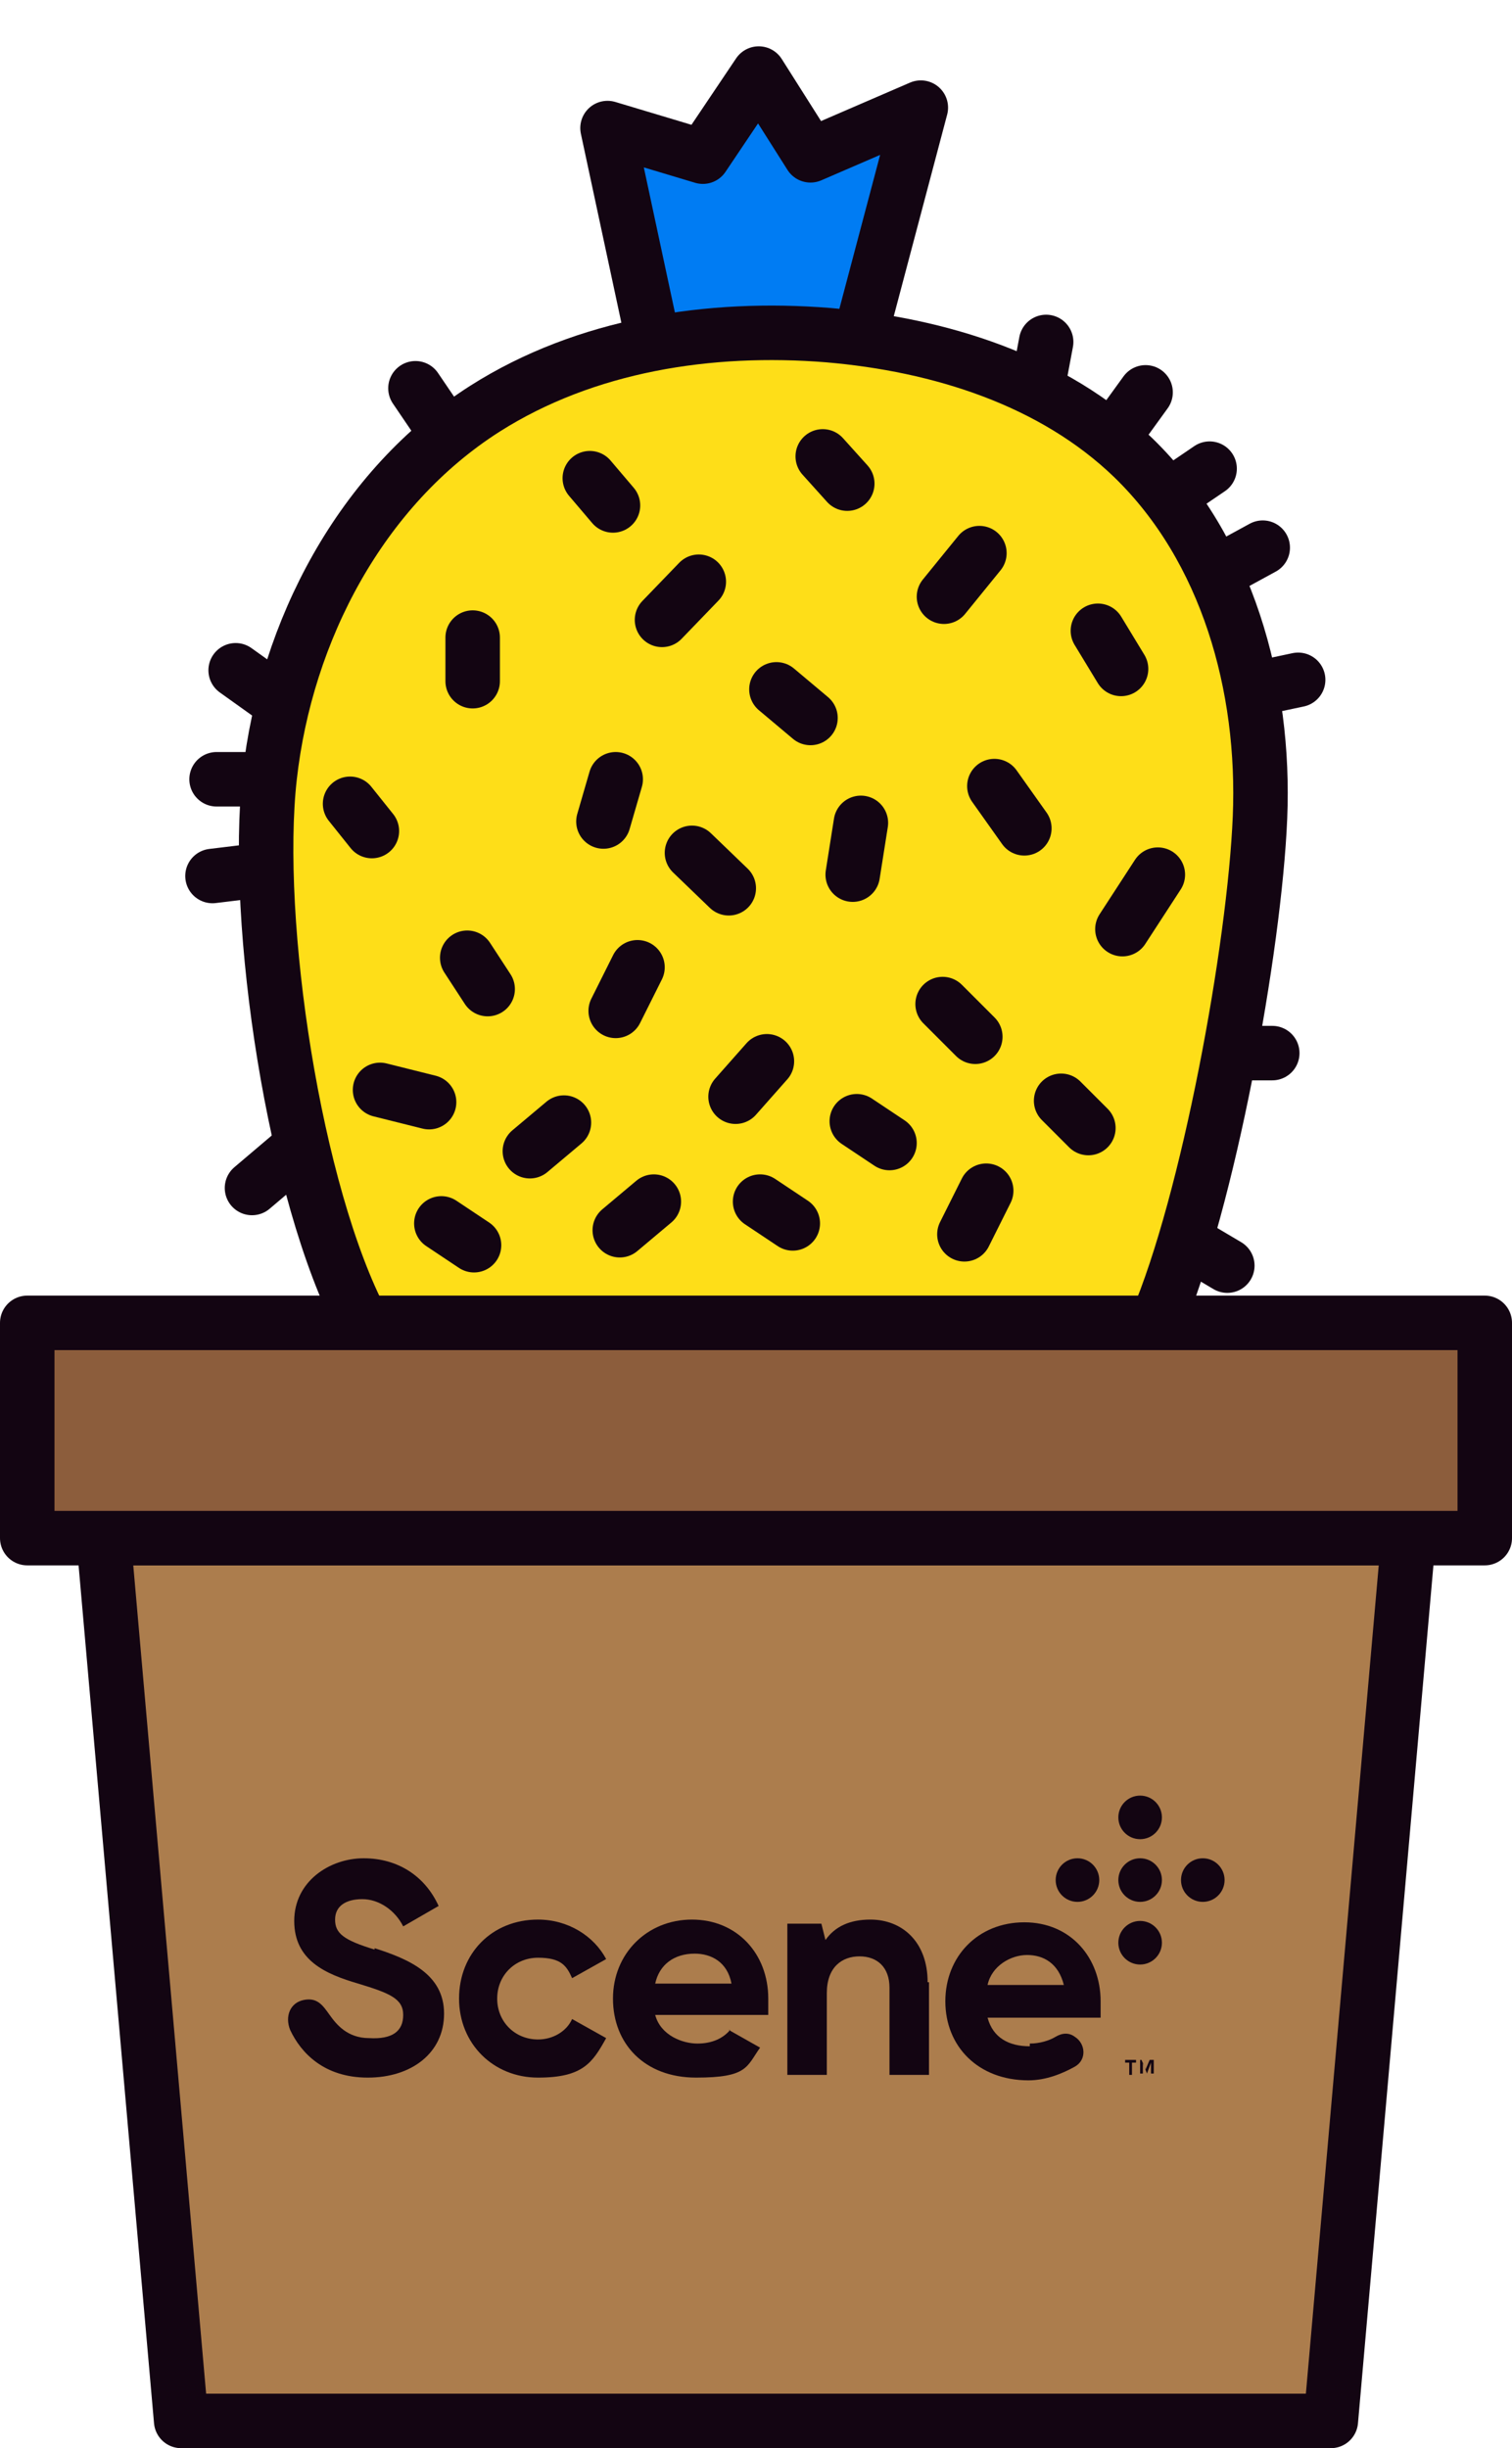 <?xml version="1.0" encoding="UTF-8"?>
<svg id="Layer_2" xmlns="http://www.w3.org/2000/svg" version="1.1" viewBox="0 0 111 179.7">
  <!-- Generator: Adobe Illustrator 29.3.1, SVG Export Plug-In . SVG Version: 2.1.0 Build 151)  -->
  <defs>
    <style>
      .st0 {
        fill: #ac7d4d;
      }

      .st0, .st1, .st2, .st3, .st4 {
        stroke: #130512;
        stroke-linecap: round;
        stroke-linejoin: round;
        stroke-width: 4px;
      }

      .st1 {
        fill: #8c5d3c;
      }

      .st2 {
        fill: none;
      }

      .st3 {
        fill: #007cf3;
      }

      .st5 {
        fill: #130512;
      }

      .st4 {
        fill: #fede18;
      }
    </style>
  </defs>
  <polyline class="st3" points="48.2 26.2 44.6 9.4 51.6 11.5 55.7 5.4 59.5 11.4 67.6 7.9 62.7 26.4"/>
  <g id="Layer_1-2">
    <g id="Shopify">
      <path class="st4" d="M26.6,97.1c-5-9.5-8-29.4-6.8-40.1,1.2-10.7,6.7-21.2,15.8-27,7.4-4.7,16.5-6.1,25.2-5.4,8.2.7,16.5,3.3,22.4,9,6.9,6.7,9.7,16.8,9.3,26.4s-3.8,28.2-7.6,37.1"/>
      <path class="st2" d="M25.7,59l1.6,2"/>
      <path class="st2" d="M34.7,46.8v3.2"/>
      <path class="st2" d="M45.2,57.2l-.9,3.1"/>
      <path class="st2" d="M34.3,70.3l1.5,2.3"/>
      <path class="st2" d="M27.9,80l3.6.9"/>
      <path class="st2" d="M46.8,71l-1.6,3.2"/>
      <path class="st2" d="M72.4,87.4l-1.6,3.2"/>
      <path class="st2" d="M43.3,35.1l1.7,2"/>
      <path class="st2" d="M48.6,45.5l2.7-2.8"/>
      <path class="st2" d="M60.4,33.5l1.8,2"/>
      <path class="st2" d="M57,50.6l2.5,2.1"/>
      <path class="st2" d="M69.3,43.8c.9-1.1,1.7-2.1,2.6-3.2"/>
      <path class="st2" d="M80.6,46.3l1.7,2.8"/>
      <path class="st2" d="M73,57.7l2.2,3.1"/>
      <path class="st2" d="M63.2,60.4l-.6,3.8"/>
      <path class="st2" d="M50.8,62.6l2.7,2.6"/>
      <path class="st2" d="M54,80.5l2.3-2.6"/>
      <path class="st2" d="M69.2,73.7l2.4,2.4"/>
      <path class="st2" d="M85,64.2l-2.6,4"/>
      <path class="st2" d="M77.9,80.8l2,2"/>
      <path class="st2" d="M62.9,82.3l2.4,1.6"/>
      <path class="st2" d="M55.8,88.2l2.4,1.6"/>
      <path class="st2" d="M32.4,89.8l2.4,1.6"/>
      <path class="st2" d="M38.9,84.5l2.5-2.1"/>
      <path class="st2" d="M45.5,90.3l2.5-2.1"/>
      <path class="st2" d="M17.3,49.2l2.8,2"/>
      <path class="st2" d="M15.9,57.2h3.2"/>
      <path class="st2" d="M15.6,64.3l3.3-.4"/>
      <path class="st2" d="M76.8,25.1l-.6,3.2"/>
      <path class="st2" d="M82,31.7l2.1-2.9"/>
      <path class="st2" d="M86.3,36.1l2.5-1.7"/>
      <path class="st2" d="M89.4,42l3.3-1.8"/>
      <path class="st2" d="M92,50.6l3.3-.7"/>
      <path class="st2" d="M87.4,91.3l2.7,1.6"/>
      <path class="st2" d="M90.4,77.3h3"/>
      <path class="st2" d="M30.5,28.5l1.9,2.8"/>
      <path class="st2" d="M18.5,87.2l3.3-2.8"/>
      <polygon class="st0" points="13.3 177.7 7.6 112.9 103.4 112.9 97.7 177.7 13.3 177.7"/>
      <rect class="st1" x="2" y="97.1" width="107" height="15.8"/>
      <path class="st5" d="M68.2,145.5v6.8h-2.9v-6.4c0-1.5-.9-2.3-2.2-2.3s-2.4.8-2.4,2.7v6h-2.9v-11.1h2.5l.3,1.2c.7-1,1.8-1.5,3.3-1.5,2.3,0,4.2,1.6,4.2,4.6h.1Z"/>
      <path class="st5" d="M75.6,150c.7,0,1.4-.2,1.9-.5s1-.3,1.4,0h0c.8.5.9,1.7,0,2.2s-2.1,1-3.4,1c-3.7,0-6.1-2.5-6.1-5.8s2.4-5.8,5.8-5.8,5.6,2.6,5.6,5.8,0,.8,0,1.2h-8.3c.4,1.5,1.6,2.1,3.1,2.1v-.2ZM78.1,145.7c-.4-1.6-1.5-2.2-2.7-2.2s-2.6.8-2.9,2.2h5.6Z"/>
      <circle class="st5" cx="83.7" cy="133.4" r="1.6"/>
      <circle class="st5" cx="83.7" cy="138" r="1.6"/>
      <circle class="st5" cx="83.7" cy="142.6" r="1.6"/>
      <circle class="st5" cx="88.3" cy="138" r="1.6"/>
      <circle class="st5" cx="79.1" cy="138" r="1.6"/>
      <path class="st5" d="M53.6,149c-.5.6-1.3,1-2.4,1s-2.7-.6-3.1-2.1h8.3c0-.4,0-.8,0-1.2,0-3.3-2.3-5.8-5.6-5.8s-5.8,2.5-5.8,5.8,2.3,5.8,6.1,5.8,3.7-.8,4.7-2.2c0,0-2.3-1.3-2.3-1.3ZM51,143.4c1.2,0,2.4.6,2.7,2.2h-5.6c.3-1.4,1.4-2.2,2.9-2.2Z"/>
      <path class="st5" d="M27.5,143.1c-2.3-.7-2.9-1.2-2.9-2.2s.8-1.5,2-1.5,2.4.8,3,2l2.6-1.5c-1-2.2-3-3.5-5.5-3.5s-5.1,1.7-5.1,4.6,2.3,3.9,4.7,4.6c2.3.7,3.3,1.1,3.3,2.3s-.8,1.8-2.5,1.7c-1.6,0-2.4-1-2.9-1.7s-.9-1.3-1.9-1.1c-1,.2-1.4,1.2-1,2.2.8,1.7,2.5,3.5,5.7,3.5s5.6-1.8,5.6-4.7-2.6-4-5.1-4.8h0Z"/>
      <path class="st5" d="M39.5,149.7c-1.7,0-3-1.3-3-3s1.3-3,3-3,2.1.6,2.5,1.5l2.5-1.4c-.9-1.7-2.8-2.9-5-2.9-3.4,0-5.8,2.5-5.8,5.8s2.5,5.8,5.8,5.8,4-1.1,5-2.9l-2.5-1.4c-.4.9-1.4,1.5-2.5,1.5Z"/>
      <path class="st5" d="M82.9,151.4h-.3v-.2h.8v.2h-.3v.9h-.2v-.9Z"/>
      <path class="st5" d="M83.5,151.2h.3l.3.7h0l.3-.7h.3v1h-.2v-.8h0l-.3.8h0l-.3-.8h0v.8h-.2v-1h-.1Z"/>
    </g>
  </g>
</svg>